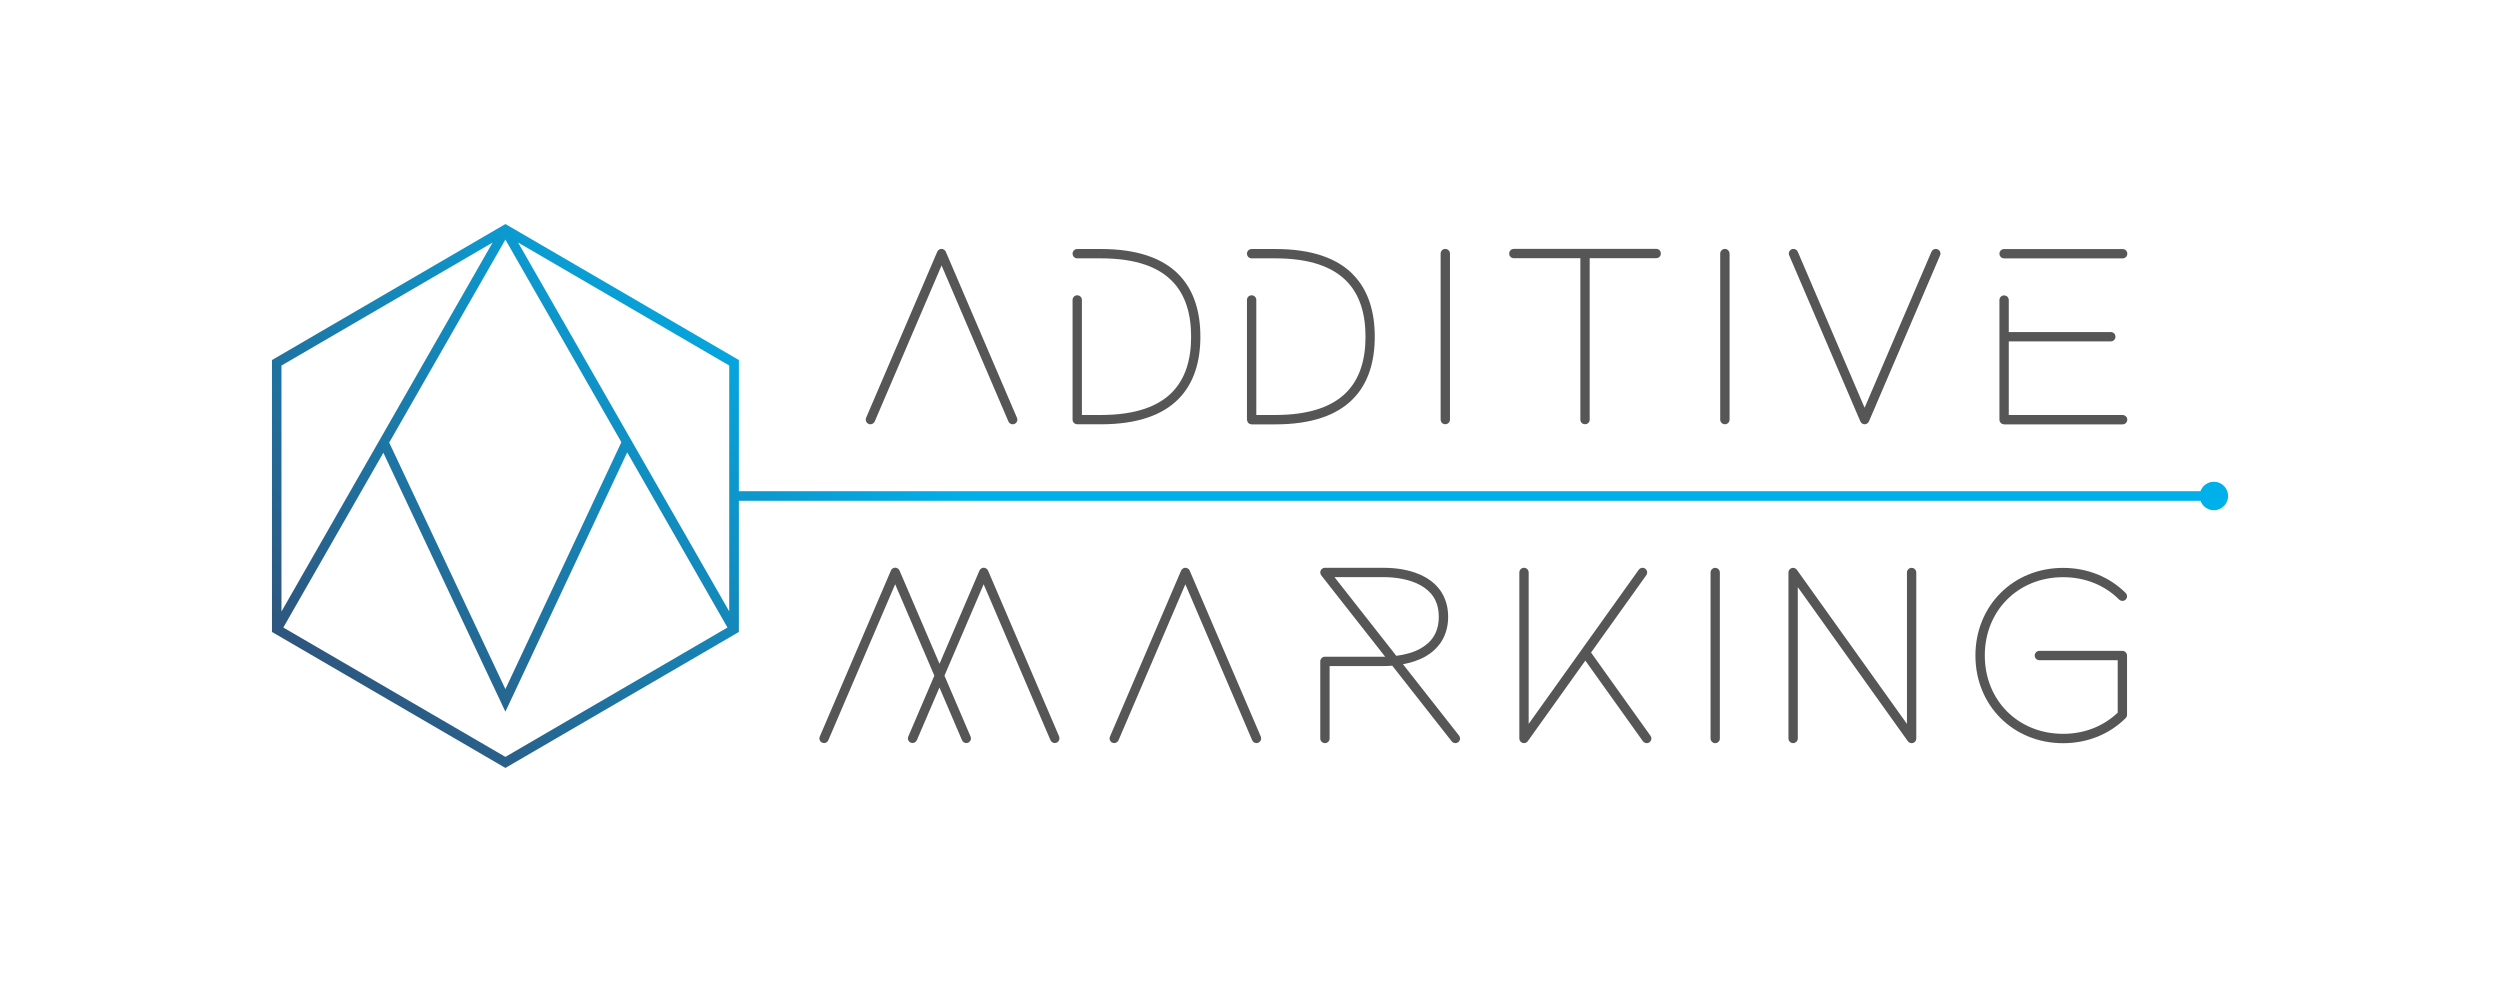 <?xml version="1.0" encoding="UTF-8"?><svg id="Ebene_1" xmlns="http://www.w3.org/2000/svg" xmlns:xlink="http://www.w3.org/1999/xlink" viewBox="0 0 647.67 257"><defs><style>.cls-1{fill:url(#Unbenannter_Verlauf_3);}.cls-1,.cls-2,.cls-3{stroke-width:0px;}.cls-2{fill:#575656;}.cls-3{fill:#fff;}</style><linearGradient id="Unbenannter_Verlauf_3" x1="171.11" y1="264.38" x2="442.87" y2="-7.38" gradientUnits="userSpaceOnUse"><stop offset="0" stop-color="#2e557d"/><stop offset=".4" stop-color="#00b0ea"/></linearGradient></defs><rect class="cls-3" width="647.67" height="257"/><path class="cls-2" d="m224.28,108.7v-.08l.02-.08.06-.26,18.45-43.06c.11-.24.26-.4.43-.52.17-.12.37-.2.64-.22h.02s.01,0,.01,0h.01c.27,0,.48.09.66.21.18.12.34.28.45.53h0s18.45,43.06,18.45,43.06l.02.07.06.28v.08c0,.67-.54,1.21-1.21,1.21-.28,0-.5-.09-.68-.22-.18-.12-.33-.29-.43-.53h0s-17.31-40.4-17.31-40.4l-17.31,40.4h0c-.1.24-.26.41-.44.53-.19.12-.4.21-.68.22-.67,0-1.21-.54-1.21-1.21Zm150.14,1.2h0s.01,0,.01,0c.67,0,1.21-.54,1.21-1.21v-.06h0s0-42.86,0-42.86h0v-.07c0-.67-.54-1.21-1.21-1.21h-.02c-.66.01-1.19.54-1.19,1.21h0v42.99h0c0,.67.53,1.2,1.2,1.22Zm54.66-45.42h-.02s-36.85,0-36.85,0h-.02c-.34,0-.7.15-.91.4-.21.24-.3.53-.3.81,0,.28.09.57.3.81.21.25.56.4.91.4h.02s17.21,0,17.21,0v41.79h0v.02c0,.34.15.7.4.9.24.21.53.3.81.3.28,0,.57-.09.81-.3.25-.21.41-.56.4-.91v-.02s0-41.79,0-41.79h17.23c.34,0,.7-.15.91-.4.21-.24.3-.53.3-.81,0-.28-.09-.57-.3-.81-.21-.25-.56-.4-.91-.4Zm18.99,1.22c0-.67-.54-1.21-1.21-1.21h-.02c-.66.01-1.19.55-1.19,1.21h0v42.99h0c0,.67.53,1.2,1.2,1.22h.02c.67,0,1.21-.54,1.21-1.21h0s0-42.99,0-42.99h0Zm53.41-1.21c-.28,0-.5.09-.68.22-.18.12-.33.29-.43.53h0s-17.31,40.39-17.31,40.39l-17.31-40.4h0c-.1-.24-.26-.41-.43-.53-.19-.12-.4-.22-.68-.22-.67,0-1.21.54-1.21,1.21v.08l.06.28.02.07,18.45,43.06h0s0,0,0,0h0c.11.24.26.4.43.52.17.12.37.2.64.22h.01s.03,0,.03,0c.27,0,.48-.09.66-.21.18-.12.34-.28.45-.53l18.45-43.06.06-.26.02-.08v-.08c0-.67-.54-1.21-1.21-1.21Zm-227.05,126.4l-18.46-43.07c-.11-.25-.27-.41-.45-.53-.18-.12-.39-.2-.66-.21h-.06s0,0,0,0c-.25.02-.45.1-.62.21-.17.12-.33.28-.43.52l-10.35,24.16-10.36-24.16c-.11-.25-.27-.41-.45-.53-.18-.12-.39-.2-.66-.21h-.05s-.02,0-.02,0h0c-.25.02-.45.1-.62.21-.17.12-.33.27-.43.52l-18.45,43.06-.06.27-.02.08v.08c0,.67.54,1.21,1.21,1.21.28,0,.5-.09.68-.22.18-.12.33-.29.43-.53h0s17.31-40.39,17.31-40.39l10.15,23.68-6.78,15.83-.05.26-.02.07v.08c0,.67.54,1.21,1.21,1.21.27,0,.48-.09.66-.21.18-.12.34-.28.45-.53l5.85-13.64,5.84,13.64h0c.1.24.26.41.43.53.19.13.41.22.68.22.67,0,1.21-.54,1.21-1.21v-.08l-.06-.28-.02-.07-6.78-15.82,10.15-23.68,17.31,40.4c.11.25.27.41.45.53.18.12.39.2.66.21.67,0,1.21-.54,1.21-1.21v-.07l-.05-.25-.02-.08Zm52.23,0l-18.45-43.06c-.11-.25-.27-.41-.45-.53-.18-.12-.39-.2-.66-.21h-.04s-.02,0-.02,0h0c-.25.02-.45.1-.62.22-.17.12-.32.27-.43.51l-18.45,43.06-.06.26-.02.08v.08c0,.67.54,1.21,1.21,1.21.28,0,.5-.09.68-.22.18-.12.33-.29.43-.53h0s17.31-40.39,17.31-40.39l17.31,40.4h0c.1.24.26.41.43.53.19.12.4.22.68.22.67,0,1.21-.54,1.21-1.21v-.08l-.06-.28-.02-.07Zm51.51.01c.04.12.07.24.08.41,0,.67-.54,1.21-1.21,1.21-.23,0-.39-.06-.55-.14-.15-.08-.28-.18-.41-.34h0s-15.39-19.58-15.39-19.58c-.72.05-1.42.09-2.09.09h-14.14v18.72s0,.01,0,.01v.03c0,.67-.54,1.21-1.21,1.21-.67,0-1.21-.54-1.21-1.21h0v-19.97c0-.67.54-1.21,1.21-1.21h15.35c.08,0,.16,0,.25,0l-16.63-21.17-.04-.12-.14-.4v-.13c0-.67.54-1.21,1.21-1.21h15.35c3.21,0,7.22.54,10.57,2.39,1.68.93,3.18,2.22,4.27,3.93,1.08,1.71,1.73,3.84,1.73,6.38,0,2.54-.65,4.67-1.73,6.38-1.08,1.72-2.59,3.01-4.26,3.95-1.8,1-3.77,1.59-5.71,1.95l14.52,18.48h0c.1.13.15.23.19.35Zm-16.42-21c2.16-.28,4.39-.84,6.24-1.88,1.4-.78,2.58-1.79,3.41-3.11.83-1.32,1.34-2.97,1.34-5.11,0-2.14-.51-3.79-1.34-5.1-.83-1.31-2.01-2.31-3.41-3.09-2.79-1.55-6.47-2.09-9.4-2.09h-12.86l16.01,20.38Zm65.9,20.8l-15.46-21.65,14.38-20.13.12-.38.04-.11v-.12c0-.67-.54-1.21-1.21-1.21-.23,0-.4.06-.55.14-.15.08-.3.18-.43.37l-28.51,39.92v-39.22s0,0,0,0c0-.67-.54-1.21-1.21-1.21h-.02c-.66.01-1.19.55-1.19,1.21h0v43c0,.67.54,1.21,1.21,1.21.23,0,.4-.06.55-.14.15-.08.3-.18.43-.36h0s14.91-20.88,14.91-20.88l14.91,20.88c.14.19.28.29.44.37.16.08.32.14.55.14.67,0,1.21-.54,1.21-1.21v-.12l-.12-.38-.04-.11Zm16.71-43.59h-.02c-.66.01-1.19.55-1.19,1.21h0v42.99h0c0,.67.53,1.2,1.19,1.22h0s.01,0,.01,0c.67,0,1.21-.54,1.21-1.21h0v-42.99h0c0-.67-.54-1.22-1.21-1.22Zm50.88,0h-.02c-.66.01-1.19.55-1.19,1.21h0v39.22l-28.51-39.92c-.14-.18-.28-.28-.43-.37-.16-.08-.32-.14-.55-.14-.67,0-1.21.54-1.21,1.21v42.99c0,.67.54,1.21,1.21,1.21.67,0,1.21-.54,1.21-1.21v-39.21l28.51,39.92c.14.19.28.29.43.37.16.08.32.14.55.14.67,0,1.21-.54,1.21-1.21v-42.99h0c0-.67-.54-1.21-1.21-1.22Zm39.25,2.42c5.84,0,10.89,2.18,14.5,5.79.14.14.26.2.39.26.13.05.27.09.46.1.67,0,1.21-.54,1.21-1.21,0-.19-.04-.33-.1-.46-.06-.13-.12-.26-.26-.39l-.53.53.53-.53c-4.07-4.07-9.76-6.5-16.21-6.5-6.45,0-12.14,2.44-16.2,6.51-4.07,4.07-6.51,9.76-6.51,16.2,0,6.45,2.44,12.14,6.51,16.2,4.07,4.07,9.76,6.51,16.2,6.51,6.45,0,12.14-2.43,16.21-6.5.14-.14.2-.26.26-.4.05-.13.09-.27.1-.46v-15.35c0-.67-.54-1.21-1.21-1.21h-21.5c-.67,0-1.21.54-1.21,1.21,0,.67.54,1.21,1.21,1.21h20.29v13.59c-3.59,3.42-8.48,5.48-14.14,5.48-5.84,0-10.9-2.17-14.51-5.78-3.61-3.61-5.78-8.67-5.78-14.51,0-5.84,2.17-10.9,5.78-14.51,3.61-3.61,8.67-5.78,14.51-5.78Zm-229.22-78.52c-4.13-4.13-10.64-6.5-20.05-6.5h-6.14c-.67,0-1.21.54-1.21,1.21,0,.67.54,1.21,1.21,1.21h6.14c9.02,0,14.79,2.24,18.34,5.79,3.54,3.54,5.02,8.55,5.02,14.5,0,5.95-1.48,10.95-5.02,14.5-3.54,3.54-9.31,5.78-18.34,5.79h-4.93v-29.73s0,0,0,0v-.07c0-.67-.54-1.21-1.21-1.21h-.02c-.66.01-1.19.54-1.19,1.21h0v31.01h0c0,.17.03.33.09.47.03.06.08.11.11.17.05.07.08.15.14.21.06.06.14.1.21.14.06.04.11.09.17.11.09.04.19.05.29.06.06.01.11.04.18.04h0s0,0,0,0c0,0,0,0,0,0h6.14c9.41,0,15.92-2.36,20.05-6.5,4.13-4.13,5.73-9.88,5.73-16.21,0-6.33-1.6-12.08-5.73-16.21Zm45.18,0c-4.13-4.13-10.64-6.5-20.05-6.5h-6.14c-.67,0-1.21.54-1.21,1.21,0,.67.54,1.21,1.21,1.21h6.14c9.02,0,14.79,2.24,18.34,5.79,3.54,3.54,5.02,8.55,5.02,14.5,0,5.95-1.48,10.96-5.02,14.5-3.54,3.54-9.32,5.78-18.34,5.79h-4.93v-29.73s0,0,0,0v-.07c0-.67-.54-1.21-1.21-1.21h-.02c-.66.01-1.19.54-1.19,1.21h0v31.01h0c0,.08.03.14.04.2.03.17.09.32.18.46.04.07.08.14.13.2.06.06.15.1.22.15.05.03.1.08.16.11.09.04.19.05.29.06.06,0,.11.04.17.04h0s0,0,0,0c0,0,0,0,0,0h6.14c9.4,0,15.92-2.36,20.05-6.5,4.13-4.13,5.73-9.88,5.73-16.21,0-6.33-1.6-12.08-5.73-16.21Zm199.46,36.5h-29.5v-19.07s26.43,0,26.43,0c.67,0,1.21-.54,1.21-1.21,0-.67-.54-1.21-1.21-1.21h-26.43v-8.21h0v-.07c0-.67-.54-1.21-1.21-1.21h-.02c-.66.01-1.19.54-1.19,1.21h0v30.99h0c0,.17.03.33.1.47.01.03.03.04.04.07.06.12.12.23.21.32.02.02.05.03.08.05.09.08.19.16.3.2.06.03.14.03.2.04.09.02.17.05.26.06h0s.01,0,.01,0c0,0,0,0,0,0h30.71c.67,0,1.21-.54,1.21-1.21,0-.67-.54-1.21-1.21-1.21Zm-31.92-41.78c0-.67.54-1.21,1.21-1.21h30.71c.67,0,1.21.54,1.21,1.21,0,.67-.54,1.21-1.21,1.21h-30.71c-.67,0-1.21-.54-1.21-1.21Z"/><path class="cls-1" d="m573.53,124.81c-1.6,0-2.94,1.02-3.46,2.44H191.42v-33.98l-.54-.31-59.32-34.56-.09-.05-.54-.3-.54.31-59.32,34.56-.08.05-.53.31v70.44l.54.31,59.32,34.56.08.04.54.32.54-.32,59.32-34.55.1-.06.52-.32v-33.96h378.66c.51,1.42,1.86,2.44,3.46,2.44,2.04,0,3.69-1.65,3.69-3.69s-1.65-3.69-3.69-3.69ZM130.93,62.07l30.05,52.49-30.05,63.97-30.1-63.87,30.1-52.59Zm-58.01,32.63l54.7-31.86-54.7,95.58v-63.72Zm58,101.38l-57.52-33.51,25.92-45.28,30.63,65,.98,2.08.98-2.08,30.58-65.1,25.98,45.38-57.53,33.51Zm58-37.69l-54.7-95.56,54.7,31.86v63.69Z"/></svg>